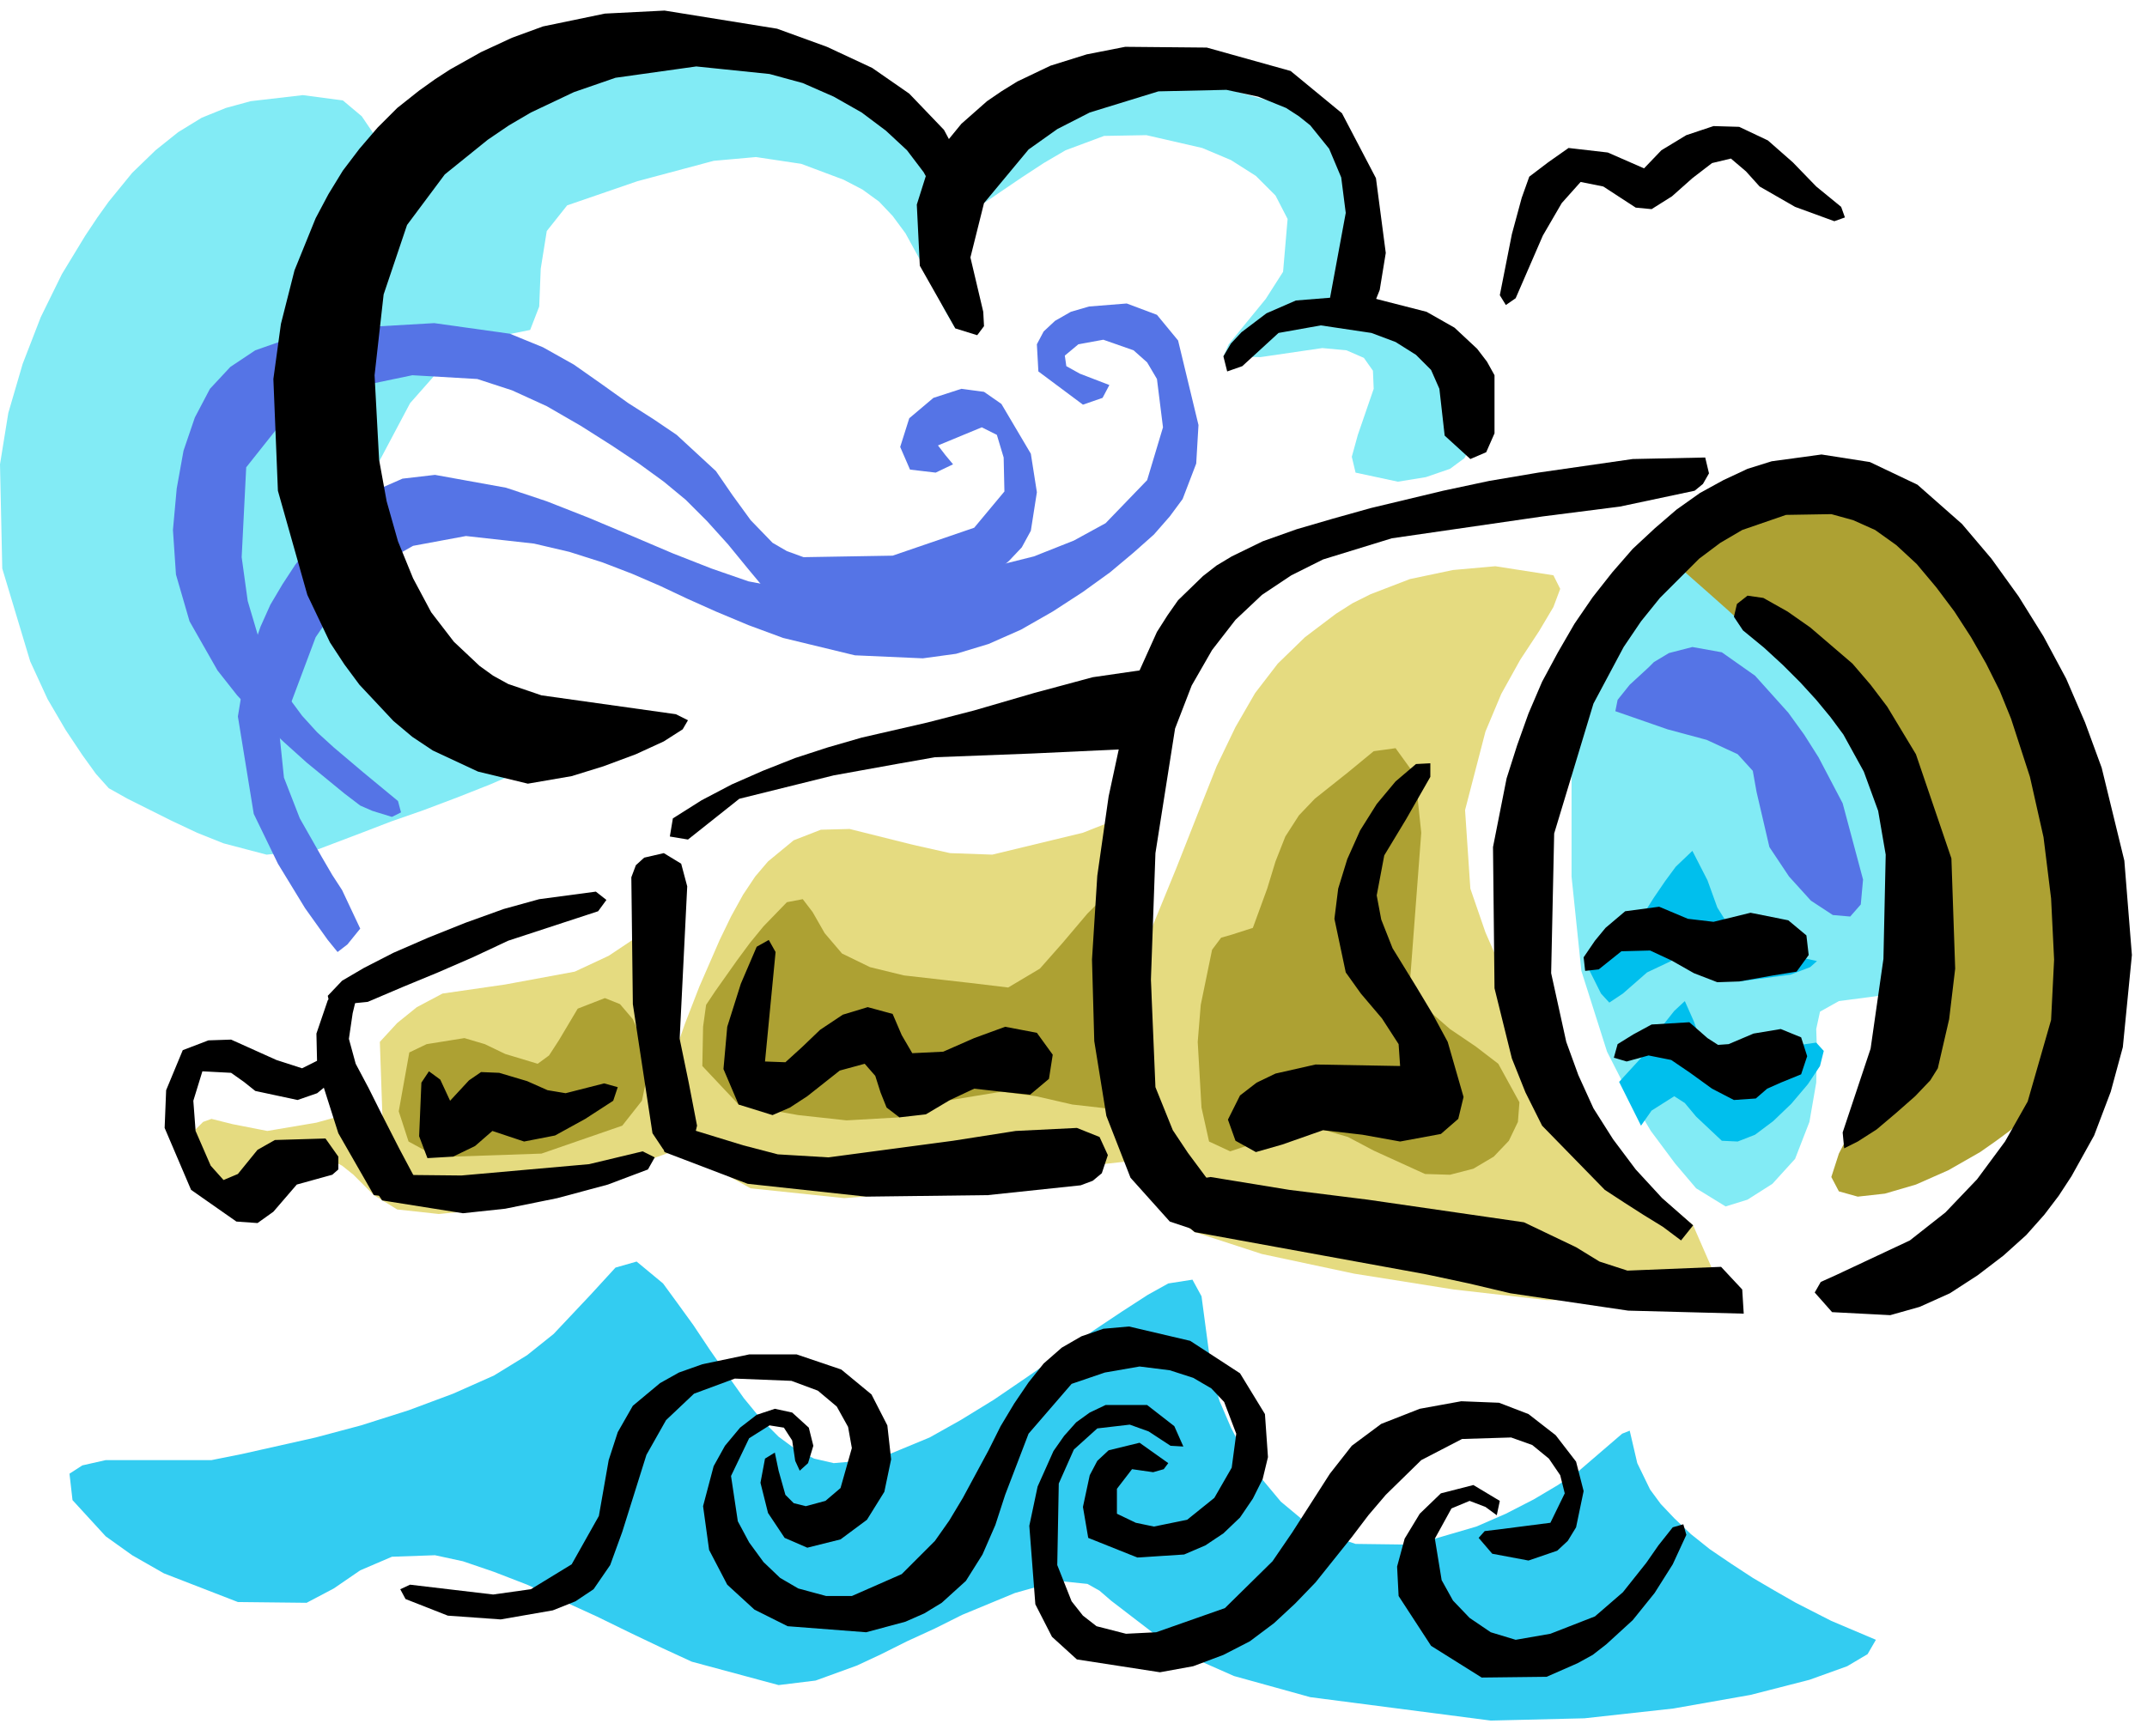 <svg xmlns="http://www.w3.org/2000/svg" width="450.376" height="364.198" fill-rule="evenodd" stroke-linecap="round" preserveAspectRatio="none" viewBox="0 0 2843 2299"><style>.pen1{stroke:none}.brush1{fill:#82ebf5}.brush2{fill:#ada133}.brush5{fill:#000}.brush6{fill:#5574e6}</style><path d="m2134 806 12-34 20-25 36-14 53 8 63 25 33 18 31 20 53 46 60 99 25 113 14 221-19 25-27 11-53 7-25 14-5 23 1 30-1 41-9 52-19 49-30 33-33 21-29 9-39-24-28-33-32-43-31-52-27-53-34-107-13-125V942l53-136z" class="pen1 brush1"/><path d="m2202 733 185-87h60l55 12 54 31 26 25 28 27 28 32 28 34 27 37 25 39 23 41 19 43 26 88 12 88-8 154-15 57-21 45-26 36-31 32-36 31-19 14-20 14-42 24-43 19-41 12-36 4-25-7-10-19 10-31 22-43 27-53 24-62 17-140-6-71-16-66-24-59-31-54-18-24-20-25-21-24-22-23-24-25-27-25-27-25-27-24-42-37-18-15z" class="pen1 brush2"/><path d="m291 1591-15-20-20-41 3-34 10-10 11-4 28 7 46 9 65-11 36-10 53 48-5-145 23-25 26-21 34-18 83-12 92-17 45-21 39-26 37-30 18 166 7-20 19-49 27-62 15-31 16-29 16-24 17-20 34-28 36-14 38-1 84 21 49 11 56 2 120-29 43-17 17-8 9 205 28-68 27-66 28-71 25-63 25-52 26-45 30-39 36-35 41-31 22-14 24-12 52-20 57-12 56-5 77 12 9 18-9 24-19 32-25 38-25 45-21 50-27 104 7 104 20 58 14 32 17 35 21 37 22 39 23 39 21 35 35 56 14 22 108 93 38 87-61 12h-171l-123-14-132-21-122-26-89-29-42-31-11-30-6-36-90 10-72 15-81 14-162 13-124-13-60-33-17-14-15-6-50 18-34 17-43 18-49 14-52 11-93 9-55-6-31-19-27-27-15-12-17-9-39-3-34 18-25 48-47-7z" class="pen1" style="fill:#e5db80"/><path d="m280 1934 40-8 98-22 60-16 63-20 59-22 54-24 44-27 35-28 49-52 33-36 28-8 35 29 19 26 21 29 22 33 23 33 22 31 23 28 23 23 23 17 24 12 26 6 57-5 70-29 41-23 44-27 22-15 22-15 23-16 22-15 21-15 21-15 39-26 34-22 27-15 32-5 12 22 14 105 10 34 15 35 18 35 23 33 25 30 30 25 33 19 36 12 78 1 82-24 39-17 37-19 32-19 28-19 57-49 10-4 10 43 17 35 14 19 18 19 22 21 25 20 28 19 29 19 29 17 28 16 47 24 59 25-11 19-27 16-50 18-78 20-102 18-118 13-124 3-239-31-101-28-77-34-86-66-15-13-16-9-39-4-57 16-70 29-36 18-37 17-34 17-32 15-55 20-49 6-115-31-39-18-42-20-45-22-46-21-46-21-44-17-41-14-37-8-57 2-42 18-35 24-36 19-91-1-98-38-42-24-35-25-44-48-4-35 17-11 31-7h140z" class="pen1" style="fill:#33ccf1"/><path d="m543 2099 110 13 50-7 54-33 36-64 13-74 12-37 20-35 36-30 25-14 31-11 62-13h63l59 20 40 33 21 41 5 45-9 43-23 37-35 26-44 11-30-13-22-33-10-40 6-32 13-8 5 24 9 32 11 11 16 4 26-7 20-17 15-53-5-28-15-27-25-21-35-13-75-3-54 20-37 35-26 46-32 102-16 44-22 32-24 16-30 12-69 12-70-5-56-22-7-13 13-6z" class="pen1 brush5"/><path d="m1441 2037-7-41 9-42 10-19 15-14 41-10 38 27-6 8-14 4-28-4-20 26v33l25 12 24 5 44-9 36-29 23-40 6-45-16-42-17-18-24-14-31-10-40-5-46 8-44 15-57 66-31 81-13 40-17 39-22 35-32 29-23 14-25 11-52 14-104-8-44-22-36-33-24-46-8-58 14-53 15-27 20-24 22-17 24-8 23 5 22 20 6 24-7 23-11 10-6-13-4-27-11-17-19-3-27 17-24 50 9 60 15 28 19 26 22 21 24 14 37 10h34l66-29 44-44 19-27 18-30 34-63 16-32 18-30 19-28 20-25 24-21 26-15 29-10 34-3 81 19 66 43 33 54 4 57-7 29-13 26-17 25-22 21-24 16-28 12-62 4-65-26zm526-41-21-8-24 10-22 40 9 55 15 27 22 23 28 19 33 10 46-8 59-23 37-32 31-39 16-23 19-24 14-4 4 14-18 39-24 38-29 36-35 32-18 14-20 11-41 18-86 1-67-42-43-66-2-39 10-37 20-33 28-27 43-11 35 21-4 19-15-11z" class="pen1 brush5"/><path d="m1550 1915-29-19-25-9-43 5-31 28-20 45-2 108 19 48 15 19 18 14 39 10 40-2 91-32 63-62 26-38 25-39 25-39 29-37 39-29 51-20 55-10 50 2 39 15 36 28 27 35 10 39-10 48-11 18-14 13-38 13-48-9-18-21 8-9 17-2 70-9 19-39-6-24-15-22-22-18-28-10-65 2-54 28-47 46-23 27-22 29-24 30-24 30-27 28-28 26-32 24-35 18-40 15-44 8-110-17-33-30-22-43-8-104 11-52 21-47 14-20 16-18 18-13 21-10h55l36 28 12 27-17-1z" class="pen1 brush5"/><path d="m542 1394-14 78 13 40 22 12 37 8 117-4 107-37 26-33 8-38-6-38-14-32-17-20-20-8-36 14-25 42-13 20-15 11-43-13-27-13-27-8-50 8-23 11zm393-63 12-18 29-41 17-23 18-22 31-32 21-4 13 17 16 28 23 27 37 18 45 11 88 10 50 6 42-25 30-34 33-39 33-33 25-16 16 9 7 31 3 97 2 101-8 39-20 24-34 6-44-5-48-11-46-6-73 12-31 12-31 10-70 4-64-7-79-14-48-51 1-52 4-29zm651 49 4-49 15-73 12-16 14-4 28-9 19-52 11-36 13-33 18-28 21-22 44-35 34-28 29-4 26 36 8 76-15 198 22 35 31 27 34 23 30 23 28 51-2 26-12 25-20 21-27 16-31 8-33-1-68-31-34-18-34-10-68 11-54 18-28-13-10-45-5-87z" class="pen1 brush2"/><path d="m2183 884 7-7 20-12 31-8 39 7 44 31 44 49 21 29 19 30 32 61 27 101-3 33-14 16-23-2-29-19-29-32-26-39-17-73-5-28-20-22-41-19-52-14-69-24 3-15 16-20 25-23z" class="pen1 brush6"/><path d="m2097 1268 56-19 11-19 26-41 15-22 14-19 22-21 20 39 13 36 20 32 15 11 17 9 36 9 44 10-9 8-26 10-68 9-48-17-36-13-38 18-32 28-18 12-11-12-15-30-8-18zm80 129 6-10 15-24 19-24 14-13 12 27 8 23 18 16 71-2 65-9 10 11-5 20-16 24-22 26-24 23-24 18-23 9-21-1-34-32-15-18-14-9-30 19-14 20-29-58 33-36z" class="pen1" style="fill:#00bfed"/><path d="m891 1084 38-24 40-21 41-18 43-17 43-14 45-13 87-20 62-16 79-23 78-21 62-9 19 15 3 34-12 35-23 20-128 6-130 5-51 9-83 15-125 31-34 27-34 27-24-4 4-24zm5 406 88 27 46 12 67 4 165-22 83-13 81-4 30 12 11 24-8 24-12 10-16 6-123 13-161 2-157-17-110-42-11-27 10-8 17-1z" class="pen1 brush5"/><path d="m910 1174-10 202 12 58 11 57-6 25-19 10-20-4-14-21-26-171-2-168 6-16 11-10 26-6 23 14 8 30zm-118 33-119 39-47 22-46 20-46 19-47 20-50 5-3-13 19-20 29-17 39-20 46-20 50-20 50-18 47-13 75-10 14 11-11 15z" class="pen1 brush5"/><path d="m467 1342-5 34 9 33 17 32 17 34 24 47 25 47-5 11-18 7-36-4-47-82-28-88-1-44 15-44 18-23 15-3 7 14-7 29z" class="pen1 brush5"/><path d="m513 1556 98 1 169-15 71-17 16 8-9 16-53 20-67 18-69 14-56 6-107-17-14-21 7-10 14-3zm-245-137-12 39 3 40 20 46 17 19 19-8 26-32 23-13 67-2 17 24v17l-8 7-47 13-31 36-21 15-28-2-60-42-35-82 2-50 22-53 34-13 30-1 60 27 34 11 32-16 16 6-5 24-23 19-26 9-56-12-15-12-17-12-38-2zm759-158-14 145 27 1 22-20 24-23 30-20 33-10 33 9 12 28 14 24 41-2 41-18 41-15 42 8 21 29-5 32-25 21-38-4-36-4-32 15-32 19-35 4-17-13-8-20-7-22-14-16-33 9-43 34-23 15-23 10-45-14-20-47 5-56 18-57 21-49 16-9 9 16zm-431 197 25-27 16-11 24 1 37 11 27 12 24 4 51-13 18 5-6 18-37 24-40 22-41 8-42-14-23 20-29 14-34 2-11-29 3-71 10-15 15 11 13 28zm1648-808-99 21-102 13-200 29-91 28-42 21-39 26-35 33-31 40-27 47-22 57-26 165-6 168 6 142 23 57 20 30 26 35 12 30-9 24-23 12-30-10-52-58-32-82-16-99-3-108 7-111 15-105 20-93 21-74 23-51 14-22 14-20 33-32 18-14 20-12 41-20 45-16 48-14 50-14 96-23 61-13 65-11 125-18 96-2 5 21-8 14-11 9z" class="pen1 brush5"/><path d="m1603 1559 104 17 104 13 207 30 69 33 31 19 37 12 124-5 28 30 2 32-153-4-156-23-55-13-56-12-307-56-24-20-2-27 16-21 31-5zm623 84-24-18-26-16-25-16-26-17-83-85-22-44-18-45-23-93-2-187 18-91 14-44 15-42 18-42 21-39 22-38 24-35 26-33 27-31 29-27 29-25 31-22 31-17 32-15 32-10 66-9 64 10 63 30 59 52 39 46 36 50 33 53 30 56 25 58 22 60 30 123 10 125-12 122-16 59-22 58-30 54-17 26-19 25-24 27-30 27-34 26-37 24-40 18-39 11-77-4-23-26 8-14 20-9 98-46 47-37 42-44 37-50 30-53 31-108 4-80-4-81-10-81-18-80-25-77-15-37-18-36-20-35-22-34-24-32-26-31-27-25-28-20-29-13-29-8-60 1-58 20-29 17-28 21-52 52-25 31-23 34-40 75-52 172-4 185 20 91 16 44 20 44 26 41 30 40 35 38 41 36-16 20z" class="pen1 brush5"/><path d="m2335 792 32 18 30 21 56 48 24 28 22 29 38 63 47 138 5 146-8 67-15 65-10 16-20 21-25 22-26 22-25 16-18 9-2-21 37-111 17-119 3-138-10-58-19-52-27-49-17-23-19-23-21-23-23-23-25-23-28-23-12-18 4-17 14-11 21 3z" class="pen1 brush5"/><path d="m2097 1268 15-22 14-17 26-22 45-6 38 16 34 4 49-12 50 10 24 20 3 26-16 22-31 5-45 8-29 1-31-12-30-17-28-13-38 1-30 24-18 2-2-18zm45 115 21-13 24-13 50-3 24 21 14 9 14-1 33-14 36-6 27 11 8 25-8 24-27 11-18 8-15 13-29 2-29-15-29-21-25-17-30-6-29 8-17-5 5-18zm-288 29-2-29-22-34-28-33-20-28-15-71 5-40 12-39 17-38 22-35 25-30 27-23 19-1v18l-32 56-29 48-10 53 6 32 15 38 32 52 21 35 20 37 21 73-7 29-23 20-54 10-50-9-52-6-54 19-35 10-27-15-10-28 16-32 22-17 25-12 53-12 112 2z" class="pen1 brush5"/><path d="m144 1044-17-19-18-25-22-33-24-41-23-50L3 753 0 615l11-68 19-65 24-62 28-57 31-51 16-24 15-21 31-38 31-30 30-24 31-19 32-13 33-9 69-8 53 7 25 21 19 28 35 27 28 2 33-11 35-21 37-27 35-29 31-26 26-20 17-10 86 11 59 6 59-7 59 2 60 26 28 17 27 17 26 15 23 11 66 34 20 10 17-1 35-42 26-27 16-13 19-10 47-12 52-2 100 9 107 30 44 33 39 49 20 60-1 57-19 63 44 15 59 26 36 49 16 56 3 42-9 16-19 14-32 11-37 6-56-12-5-21 8-29 21-61-1-24-12-17-23-10-32-3-82 12-49-1 7-16 22-27 27-33 23-36 6-70-16-31-26-26-33-21-38-16-74-17-56 1-51 19-29 17-29 19-28 19-22 15-25 17-5 35 1 78-2 29-7 7-15-26-22-47-29-53-17-23-18-19-22-16-25-13-56-21-60-9-56 5-101 27-93 32-27 34-8 50-2 50-12 31-60 12-49 22-20 29-30 34-44 83-5 179 10 36 24 33 31 29 32 24 34 19 39 14 58 25 4 14-13 16-27 17-37 16-43 17-45 17-43 15-39 15-58 22-68 7-57-15-35-14-34-16-32-16-26-13-25-14z" class="pen1 brush1"/><path d="m1760 401 22-119-6-47-16-38-25-31-15-12-17-11-37-15-42-9-90 2-91 28-43 22-38 27-59 71-18 72 17 72 1 19-9 12-29-9-47-83-4-81 12-38 20-36 27-33 34-30 19-13 21-13 44-21 48-15 51-10 108 1 111 31 68 56 45 86 13 99-8 49-18 45-31-1-18-27z" class="pen1 brush5"/><path d="m1620 472 10-17 14-15 33-25 39-17 87-7 86 22 37 21 30 28 13 17 10 18v77l-11 25-21 9-34-31-7-62-11-25-20-20-27-17-32-12-67-10-56 10-48 44-20 7-5-20z" class="pen1 brush5"/><path d="m447 1261-13-16-30-42-36-59-32-66-21-129 10-61 20-58 13-29 16-27 17-26 19-24 19-22 21-20 21-17 21-13 41-18 43-5 94 17 54 18 56 22 57 24 54 23 51 20 49 17 52 10 58 4 136-14 132-33 53-21 42-23 55-57 21-70-8-64-13-22-18-16-40-14-33 6-18 15 2 14 18 10 39 15-9 17-26 9-59-44-2-36 9-17 15-14 21-12 24-7 50-4 40 15 28 34 27 112-3 51-18 47-17 23-21 24-27 24-31 26-18 13-18 13-40 26-42 24-43 19-43 13-44 6-90-4-95-23-46-17-43-18-38-17-36-17-37-16-39-15-44-14-47-11-90-10-70 13-53 30-41 40-35 51-48 128 6 58 21 54 29 51 14 24 13 20 24 51-17 21-13 10z" class="pen1 brush6"/><path d="m477 1067-21-16-50-41-30-27-32-30-30-32-26-33-37-65-18-62-4-59 5-55 9-50 15-44 20-38 27-29 33-22 40-14 93-16 104-6 100 14 44 18 41 23 37 26 35 25 33 21 31 21 52 48 22 32 24 33 29 30 19 11 22 8 118-2 108-37 40-48-1-45-9-30-20-10-58 24 10 13 10 12-23 11-34-4-13-30 12-38 32-27 37-12 30 4 23 16 39 66 8 51-8 51-12 22-17 18-19 16-21 14-43 25-43 20-45 14-44 7-40-4-41-26-24-25-25-30-27-33-28-31-28-28-29-24-33-24-36-24-41-26-45-26-46-21-46-15-86-5-72 15-94 39-54 68-6 119 8 58 16 54 24 51 15 24 17 23 20 22 22 20 39 33 46 38 4 15-12 6-26-8-16-7z" class="pen1 brush6"/><path d="m1249 287-10-30-16-29-22-29-28-26-32-24-37-21-41-18-44-12-97-10-107 15-55 19-57 27-29 17-28 19-57 46-50 67-31 92-12 107 6 112 10 55 15 53 20 49 24 45 30 39 34 32 18 13 20 11 44 15 178 25 16 8-7 12-25 16-37 17-43 16-42 13-58 10-66-16-60-28-27-18-25-21-45-48-20-27-19-29-30-63-39-138-6-148 10-73 18-71 28-69 17-32 19-31 22-29 24-28 26-26 29-23 21-15 20-13 41-23 41-19 41-15 82-17 79-4 149 24 66 24 60 28 49 34 46 48 30 56 1 61-16 15-16-17zm828-91 52 6 48 21 23-24 33-20 36-12 34 1 38 18 33 29 31 32 33 27 5 14-14 5-52-19-47-27-18-20-20-17-25 6-26 20-27 24-27 17-21-2-20-13-23-15-30-6-25 28-25 43-36 83-13 9-8-13 16-81 13-48 10-28 25-19 27-19z" class="pen1 brush5"/></svg>

